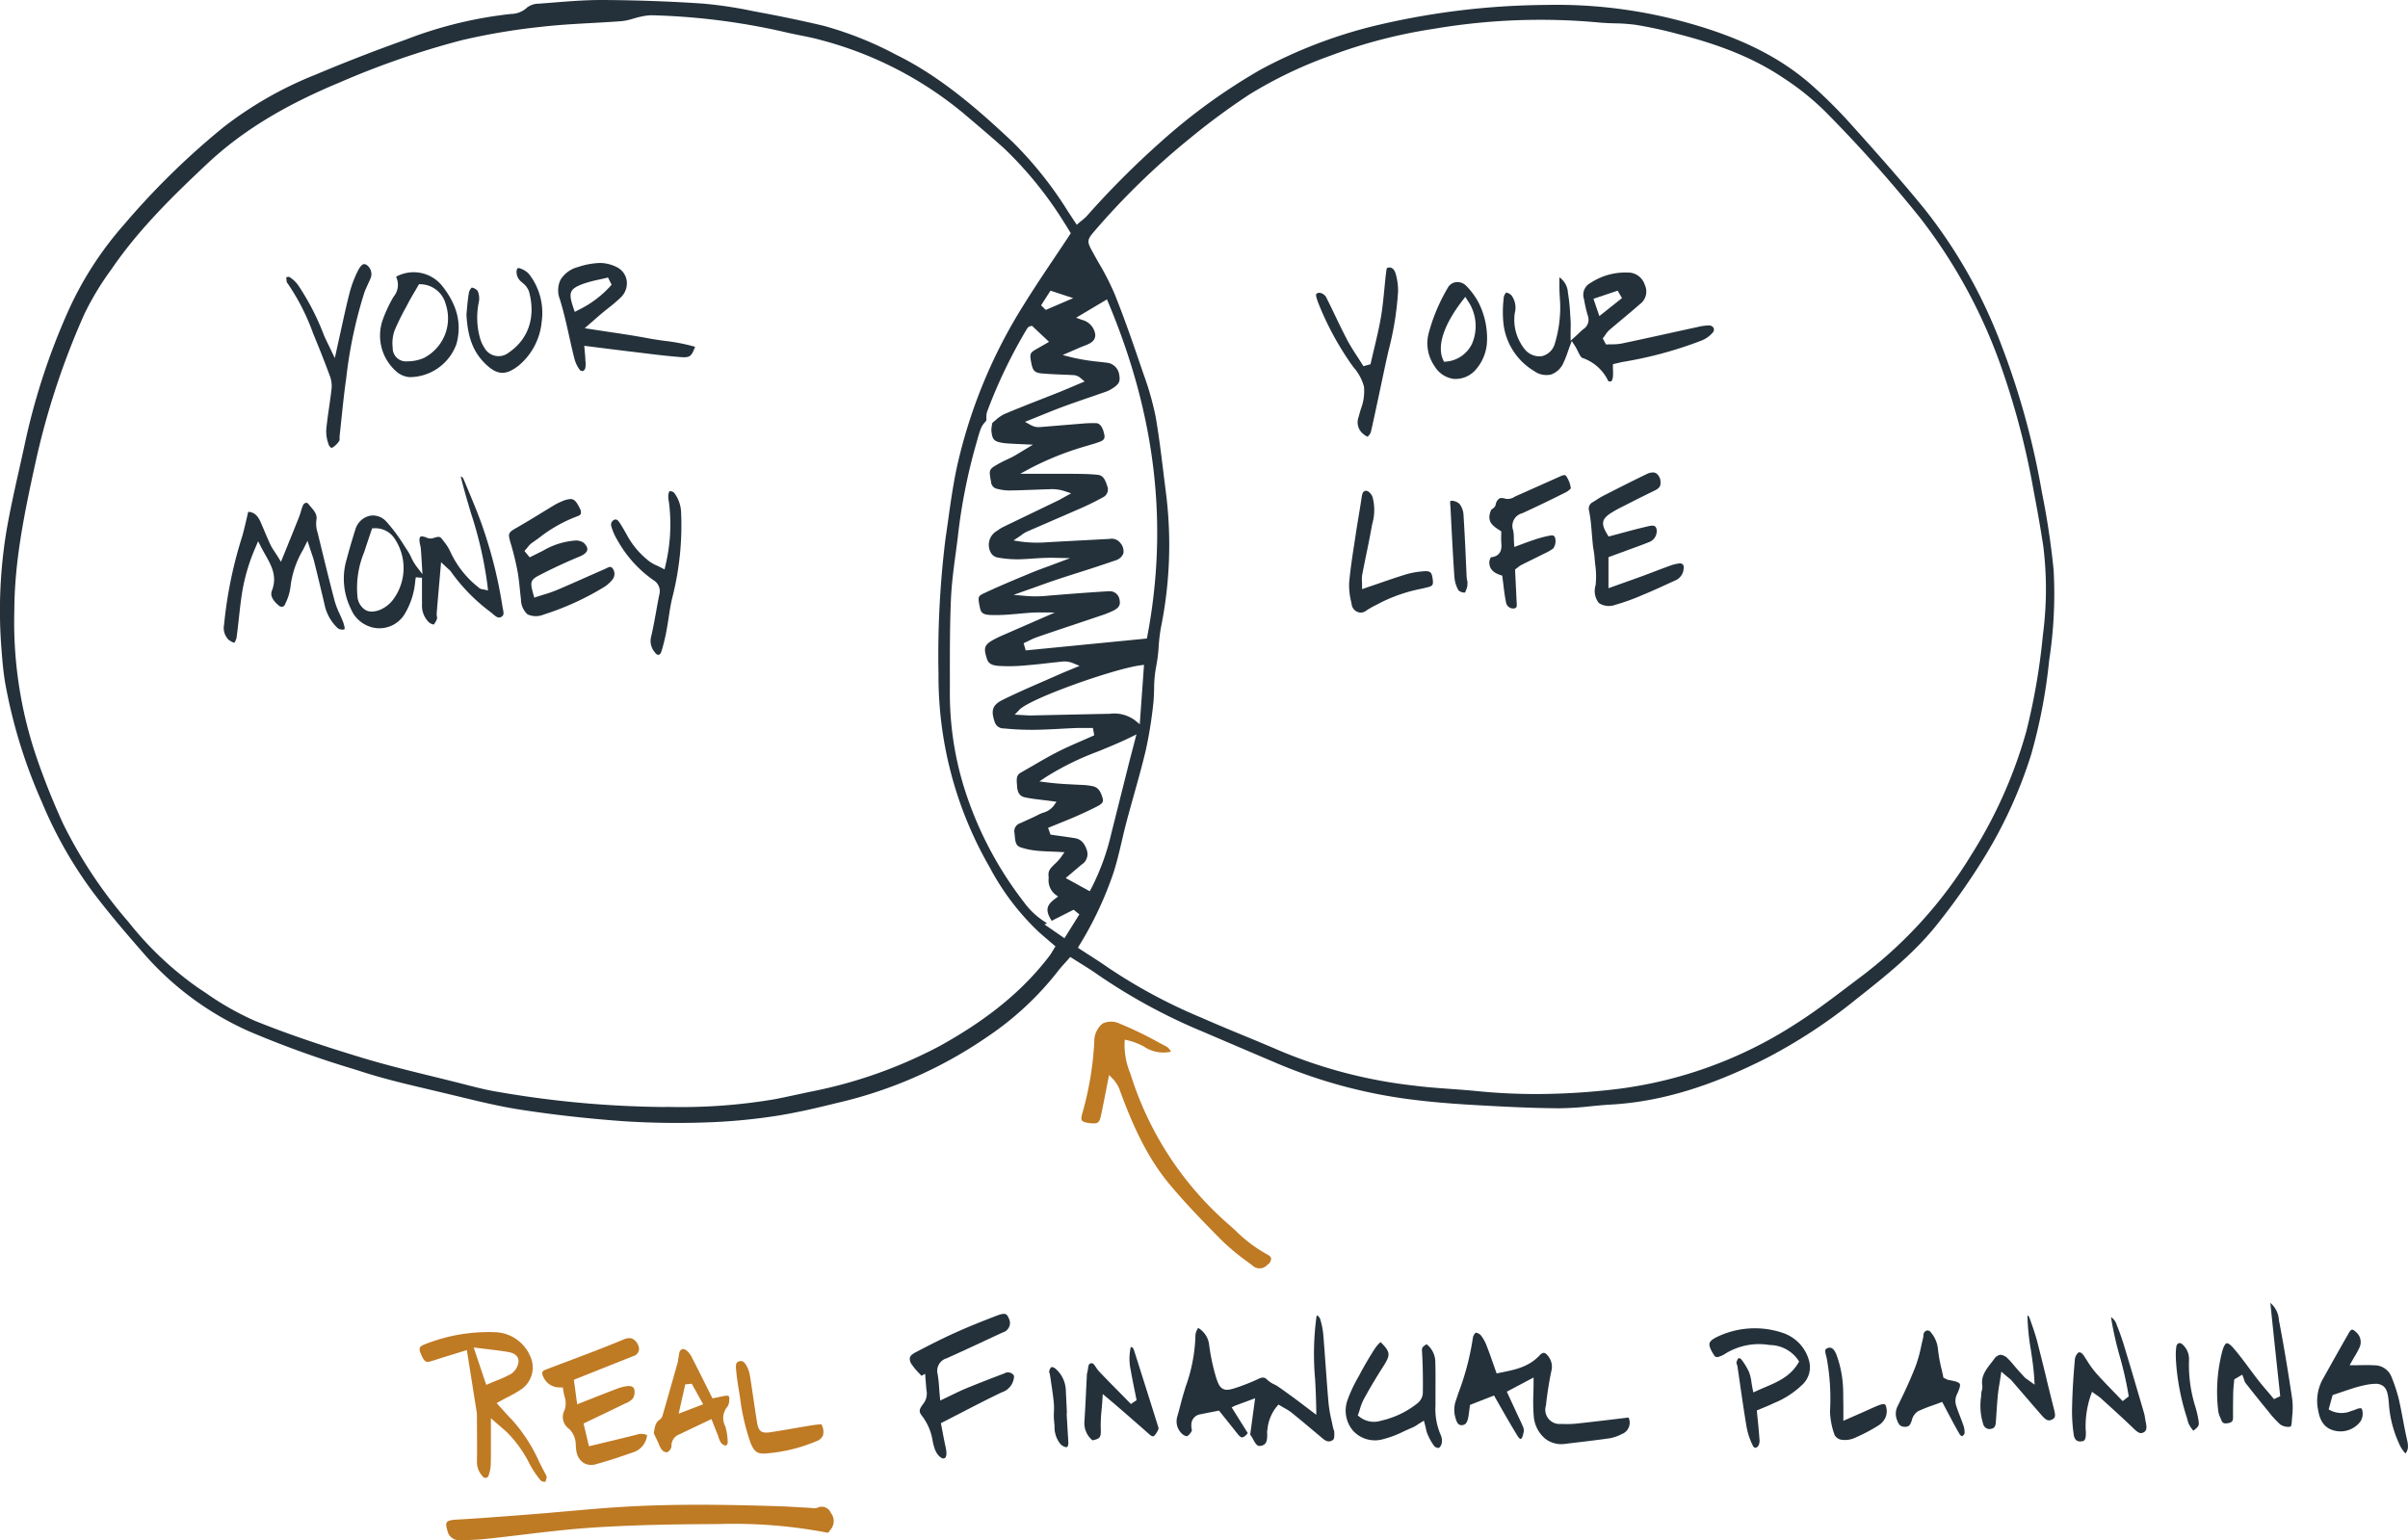 <?xml version="1.0" encoding="UTF-8"?> <svg xmlns="http://www.w3.org/2000/svg" width="315" height="201.499"><defs><clipPath id="a"><path fill="none" d="M0 0h315v201.498H0z" data-name="Rectangle 20430"></path></clipPath></defs><g clip-path="url(#a)" data-name="Group 1315"><path fill="#24313a" d="M157.108 134.868q4.664 2 9.335 3.986l.633.271a66.3 66.3 0 0 0 17.88 4.761c2.316.287 4.811.5 7.626.663 3.479.2 7.422.418 11.265.443a40 40 0 0 0 4.227-.263c.887-.085 1.773-.172 2.661-.221 6.411-.367 12.873-2.3 20.334-6.07a69.5 69.5 0 0 0 11.751-7.717c3.65-2.882 7.425-5.864 10.451-9.62a87 87 0 0 0 6.064-8.555 59.8 59.8 0 0 0 6.369-13.83 70.6 70.6 0 0 0 2.357-12.344 57 57 0 0 0 .583-11.786 103 103 0 0 0-1.544-10.232 102.3 102.3 0 0 0-5.4-19.494 66 66 0 0 0-9.944-17.516c-2.993-3.673-6.1-7.165-9.563-11.024A64 64 0 0 0 237 11.14c-4.089-3.608-9.21-6.189-16.116-8.121A63.4 63.4 0 0 0 202.247.646a98.9 98.9 0 0 0-22.878 2.841 63 63 0 0 0-14.48 5.629 76.4 76.4 0 0 0-13.084 9.484 115 115 0 0 0-9.644 9.671 5.6 5.6 0 0 1-.633.568c-.1.084-.213.172-.324.267l-.351.3-1.145-1.742a49.7 49.7 0 0 0-7.25-9.1c-4.224-3.964-9.227-8.44-15.158-11.364a46.3 46.3 0 0 0-9.547-3.823 175 175 0 0 0-8.376-1.759l-.983-.187a55 55 0 0 0-6.41-.958C87.827.188 83.434.029 78.921 0h-.25c-2.162 0-4.363.177-6.5.35l-1.628.127a2.63 2.63 0 0 0-1.552.473 3.15 3.15 0 0 1-2.143.876A54 54 0 0 0 53.08 5.185a219 219 0 0 0-11.768 4.569 49.2 49.2 0 0 0-12.045 6.861 99.7 99.7 0 0 0-13.062 12.79 45 45 0 0 0-7.391 11.53 87.4 87.4 0 0 0-5.431 16.5c-.276 1.3-.567 2.6-.858 3.9-.611 2.721-1.241 5.534-1.712 8.319a64 64 0 0 0-.6 15.527c.124 1.691.266 2.974.461 4.155a68 68 0 0 0 4.788 15.563 55.5 55.5 0 0 0 6.694 11.818c2.2 2.913 4.61 5.7 6.7 8.09a39.6 39.6 0 0 0 13.713 10.114 131 131 0 0 0 13.743 4.959l1.23.392c2.786.893 5.7 1.576 8.516 2.239l3.771.9c2.706.658 5.505 1.341 8.286 1.77 4.28.66 8.751 1.161 13.288 1.493a108 108 0 0 0 10.805.174 76 76 0 0 0 8.943-.8c2.9-.429 5.833-1.13 8.355-1.755a57.2 57.2 0 0 0 19.6-8.617 40 40 0 0 0 9.262-8.588c.268-.356.568-.69.905-1.063q.24-.264.5-.565l.23-.265.3.189q.543.345 1.058.665c.734.457 1.431.892 2.1 1.361a75 75 0 0 0 13.648 7.463M141.583 41.86l-.813-.292 4.036-2.4.18.431c6.2 14.773 7.868 29.045 5.1 43.636l-.058.3-15.85 1.556-.275-.946.321-.146q.216-.1.43-.206a9 9 0 0 1 1.035-.452q2.4-.82 4.81-1.622 1.807-.606 3.614-1.216a12 12 0 0 0 1.485-.593c.877-.429.978-.855.854-1.444a1.29 1.29 0 0 0-1.376-1.116c-2.256.126-4.549.309-6.768.482l-1.1.089a15.5 15.5 0 0 1-2.751.067l-1.868-.164 3.02-1.072c.9-.324 1.8-.646 2.7-.946a260 260 0 0 1 2.872-.929 182 182 0 0 0 4.7-1.55 1.6 1.6 0 0 0 1.065-.9 1.62 1.62 0 0 0-.4-1.4 1.42 1.42 0 0 0-1.384-.526c-2.1.117-4.21.225-6.315.336l-1.8.1a16.2 16.2 0 0 1-3.437-.073l-1.031-.158.866-.582q.113-.077.224-.161a3.1 3.1 0 0 1 .616-.385c1.071-.47 2.145-.932 3.218-1.4 1.368-.591 2.737-1.182 4.1-1.784a34 34 0 0 0 2.663-1.326 1.136 1.136 0 0 0 .585-1.45c-.3-.942-.577-1.433-1.257-1.5-1.009-.108-2.051-.118-2.969-.128-1.3-.012-2.61-.011-3.912-.008h-3.256l1.418-.766a39.2 39.2 0 0 1 7.278-2.878l.4-.12c.437-.13.875-.26 1.3-.42.545-.2.7-.431.61-.907-.1-.555-.38-1.492-1.051-1.527a15 15 0 0 0-1.906.062c-.989.077-1.977.161-2.967.243l-2.434.2a2.1 2.1 0 0 1-1.274-.266l-.749-.416 2.115-.85c1-.405 1.994-.809 3-1.18 1.121-.409 2.25-.8 3.38-1.185q1.086-.374 2.168-.752a4 4 0 0 0 .724-.373c.966-.594 1.088-.988.943-1.8a1.826 1.826 0 0 0-1.663-1.6l-.928-.11a27 27 0 0 1-3.648-.59l-1.167-.3 1.62-.7c.39-.172.78-.343 1.179-.493.988-.372 1.46-.683 1.475-1.447a2.29 2.29 0 0 0-1.694-1.947m.614 69.44c-.322-1.012-.809-1.518-1.58-1.645-.688-.113-1.379-.209-2.069-.305l-1.131-.16-.317-.884 1.331-.54a91 91 0 0 0 2.271-.94 55 55 0 0 0 2.695-1.263c.786-.391.975-.64.845-1.115-.265-.969-.627-1.428-1.246-1.581a8.6 8.6 0 0 0-1.563-.183l-.709-.035c-1.2-.059-2.435-.12-3.683-.28l-1.077-.139.9-.6a37 37 0 0 1 6.788-3.327c1.378-.563 2.8-1.145 4.208-1.832l.8-.39-.522 2c-.185.709-.353 1.349-.515 1.994l-2.27 9.042a30.6 30.6 0 0 1-2.608 7.12l-.2.36-3.137-1.724 2.069-1.757a1.6 1.6 0 0 0 .716-1.81m6.292-17.056a4.56 4.56 0 0 0-3.33-.866c-2 .037-3.979.08-5.954.123l-4.313.093c-.274.008-.548-.013-.847-.033l-1.307-.072.616-.642c1.42-1.486 12.28-5.326 15.8-5.808l.5-.07-.557 7.773ZM136.8 40.543l-.613-.6 1.234-1.916 2.968.978Zm.9 83.863a6 6 0 0 1-.392.618c-3.451 4.532-8.006 8.282-14.337 11.8a61 61 0 0 1-17.1 6.032c-1.473.319-2.947.637-4.423.935a73 73 0 0 1-13.809 1.028q-.523 0-1.048.005a133.3 133.3 0 0 1-21.418-1.971c-1.454-.231-2.9-.6-4.3-.962l-.728-.186q-1.721-.434-3.447-.855c-3.1-.759-6.3-1.545-9.4-2.487-5.691-1.725-10-3.213-13.983-4.822a37.6 37.6 0 0 1-6.483-3.7l-.865-.57a43.2 43.2 0 0 1-9.146-8.637A60.4 60.4 0 0 1 8.272 107.8a94 94 0 0 1-3.586-9 54.9 54.9 0 0 1-2.811-18.957C1.9 73.483 3.14 67.35 4.631 60.566a100.7 100.7 0 0 1 6.414-19.5 37.3 37.3 0 0 1 3.516-5.814l.193-.281c3.55-5.14 8.074-9.533 12.4-13.593C31.615 17.2 37.094 13.836 44.4 10.8a110 110 0 0 1 16-5.539 84 84 0 0 1 10.426-1.755c2.16-.251 4.366-.373 6.5-.49 1.34-.072 2.679-.147 4.016-.25a7.7 7.7 0 0 0 1.5-.33c.3-.086.607-.174.913-.241a7.7 7.7 0 0 1 1.414-.2 87.6 87.6 0 0 1 17.978 2.312l1.447.3c.934.187 1.9.379 2.838.644a48.45 48.45 0 0 1 18.622 9.588l.611.518c1.573 1.334 3.2 2.712 4.759 4.121a49.7 49.7 0 0 1 7.722 9.535c.192.29.373.587.552.881l.377.617-.142.216c-.657 1-1.311 1.973-1.96 2.941-1.433 2.139-2.787 4.158-4.084 6.258a67.2 67.2 0 0 0-8.726 21.24c-.489 2.3-.824 4.681-1.146 6.982q-.165 1.185-.338 2.365a124 124 0 0 0-.91 17.665v.473a50 50 0 0 0 6.7 24.822 32.6 32.6 0 0 0 6.355 8.393c.42.384.854.752 1.309 1.142l.937.8Zm1.548-1.661-2.613-1.8.323-.163-.156-.1a10.1 10.1 0 0 1-2.873-2.676 47.7 47.7 0 0 1-7.862-15.136 41.7 41.7 0 0 1-1.811-12.6v-1.628c0-3.37-.009-6.856.142-10.282.09-2.036.366-4.09.633-6.075q.128-.945.249-1.891a74 74 0 0 1 2.376-12.179q.098-.334.191-.671a15 15 0 0 1 .482-1.522 3 3 0 0 1 .558-.833l.123-.148.031-.168v-.087a2.4 2.4 0 0 1 .086-.919 66 66 0 0 1 5.249-10.908.64.64 0 0 1 .405-.28l.216-.055 2.235 2.1-1.624.927c-.878.507-.952.593-.676 1.954.185.912.462 1.169 1.346 1.249.909.081 1.843.121 2.746.156.432.018.866.035 1.3.06a1.57 1.57 0 0 1 1.05.407l.51.429-1.455.616c-.605.258-1.21.515-1.821.761q-1.167.465-2.338.922c-1.618.635-3.291 1.291-4.914 1.982a4.8 4.8 0 0 0-1.13.791c-.122.1-.243.206-.366.306l-.062.08a7 7 0 0 1-.045.28 3 3 0 0 0-.063.74c.118 1.147.349 1.381 1.536 1.571a8 8 0 0 0 .875.075l.288.016c.225.014.451.026.777.04l1.959.09-1.755 1.057c-.349.213-.614.375-.888.519s-.527.263-.792.386c-.323.153-.644.305-.954.477-1.4.787-1.4.787-1.088 2.437a.97.97 0 0 0 .814.906 6.6 6.6 0 0 0 1.532.211c1.128-.017 2.254-.059 3.381-.1q.94-.036 1.881-.065a5.4 5.4 0 0 1 1.985.241l.882.294-1.107.614c-.228.128-.455.257-.69.369l-3.232 1.558q-1.975.95-3.948 1.906a4.4 4.4 0 0 0-.588.373l-.116.081a2.1 2.1 0 0 0-.765 2.969 1.3 1.3 0 0 0 .773.518 14.5 14.5 0 0 0 2.906.243 41 41 0 0 0 1.718-.095c.905-.06 1.841-.118 2.794-.1l2.118.046-2.938 1.1c-.706.257-1.412.513-2.1.8l-.708.294c-1.768.736-3.6 1.5-5.352 2.323-.976.46-.994.467-.72 1.879.138.712.357.975 1.309 1.035a21.5 21.5 0 0 0 2.893-.087l.209-.016q.493-.038.987-.084c.808-.073 1.633-.146 2.5-.141l1.922.011-6.514 2.843c-.427.184-.854.369-1.267.586-1.445.751-1.6 1.125-1.092 2.664.19.579.63.829 1.57.892a22 22 0 0 0 3.252-.049 86 86 0 0 0 3.187-.321c.581-.063 1.164-.129 1.746-.188a2.83 2.83 0 0 1 1.445.177l.91.375-1.4.579q-.544.222-1.08.454c-.7.312-1.409.619-2.113.928-1.791.781-3.642 1.588-5.421 2.462-1.383.679-1.633 1.372-1.072 2.97a1.19 1.19 0 0 0 1.165.789 37 37 0 0 0 4 .183c1.1-.013 2.195-.071 3.292-.126a160 160 0 0 1 1.968-.1c.479-.02.958-.015 1.437-.01h.966l.176.951-.291.131q-.708.316-1.42.625c-1.05.457-2.134.93-3.162 1.457s-2.023 1.106-3 1.674c-.567.329-1.133.658-1.706.978-.6.339-.6.78-.531 1.6l.021.264c.073 1.07.616 1.306 1.02 1.391.759.162 1.535.254 2.357.352q.544.063 1.106.137l.668.09-.39.55a2.6 2.6 0 0 1-1.361.881 5 5 0 0 0-.523.215c-.55.288-1.117.544-1.683.8q-.394.176-.786.359a1.094 1.094 0 0 0-.761 1.248q.027.209.046.424c.077.817.152 1.289.8 1.5a9.7 9.7 0 0 0 1.958.411c.63.072 1.257.1 1.984.126q.487.018 1.027.047l.727.037-.413.6a6 6 0 0 1-.834.928c-.561.541-.877.877-.837 1.473l.022.386a2.39 2.39 0 0 0 .794 2.088l.432.323-.429.326c-.915.7-1.281 1.307-.6 2.515l.191.339 2.875-1.452.753.608Zm2.084 1.462-.328-.214.2-.337a46.5 46.5 0 0 0 4.4-9.315c.466-1.4.812-2.878 1.145-4.308.2-.842.393-1.684.615-2.519.305-1.15.627-2.3.947-3.44.536-1.913 1.091-3.892 1.557-5.852a55 55 0 0 0 .984-6.038c.08-.663.1-1.356.12-2.026a16 16 0 0 1 .271-2.964 20 20 0 0 0 .327-2.612 22 22 0 0 1 .305-2.525 54.3 54.3 0 0 0 .633-17.7q-.171-1.332-.332-2.664c-.288-2.358-.586-4.794-1-7.165a38 38 0 0 0-1.585-5.577l-.062-.181c-1.157-3.4-2.353-6.908-3.71-10.284a35 35 0 0 0-2.092-4.1q-.416-.725-.817-1.458l-.054-.1c-.681-1.249-.655-1.466.311-2.587a96.7 96.7 0 0 1 12.345-12.024 91 91 0 0 1 7.906-5.844 56.5 56.5 0 0 1 10.652-5.1 66.8 66.8 0 0 1 13.475-3.5 83.2 83.2 0 0 1 21.571-.834 31 31 0 0 0 2.076.113 24 24 0 0 1 2.726.189 54 54 0 0 1 5.485 1.182c5.956 1.525 10.263 3.324 13.964 5.825a34.3 34.3 0 0 1 5.337 4.285 177 177 0 0 1 12.56 14.077 69.2 69.2 0 0 1 10.259 18.648 103 103 0 0 1 4.529 17.079c.5 2.6.907 4.938 1.241 7.139a45.6 45.6 0 0 1-.046 11.532 85 85 0 0 1-2.177 12.676 60.8 60.8 0 0 1-7.119 16.03 57.3 57.3 0 0 1-14.824 16.3l-1.443 1.09c-2.255 1.709-4.585 3.474-7.02 5a55.6 55.6 0 0 1-22.764 8.325 89 89 0 0 1-10.949.7 78 78 0 0 1-7.786-.387c-1.123-.114-2.249-.194-3.375-.275-1.557-.112-3.166-.227-4.745-.431a63.4 63.4 0 0 1-17.544-4.536c-1.573-.682-3.157-1.337-4.743-1.993-1.818-.753-3.7-1.53-5.528-2.339a70 70 0 0 1-12.27-6.577c-.771-.544-1.568-1.055-2.4-1.591q-.598-.381-1.222-.789" data-name="Path 271541"></path><path fill="#bf7a24" d="M106.909 197.26a1.44 1.44 0 0 1-.714.033 2 2 0 0 0-.2-.021l-1.44-.081c-.971-.056-1.942-.114-2.913-.143-3.292-.1-6.7-.185-10.174-.185-3.675 0-7.416.092-11.162.35-2.026.14-4.05.318-6.075.5-1.424.125-2.849.251-4.274.363l-.613.048c-3.193.251-6.5.511-9.749.691-.626.035-1.009.149-1.141.34s-.1.544.074 1.076a1.534 1.534 0 0 0 1.583 1.269c1.015-.011 2.214-.041 3.418-.167 1.61-.167 3.218-.36 4.826-.552 3.078-.368 6.262-.748 9.409-.947 5.738-.364 11.37-.428 16.124-.443a64.8 64.8 0 0 1 14.453 1.146q.148-.223.306-.423a1.715 1.715 0 0 0 .041-2.184 1.285 1.285 0 0 0-1.783-.665" data-name="Path 271542"></path><path fill="#bf7a24" d="m163.177 165.063.644.486a1.347 1.347 0 0 0 1.961-.072 1.01 1.01 0 0 0 .5-.8c-.025-.266-.28-.445-.49-.549a18.6 18.6 0 0 1-4.163-3.128c-.371-.338-.74-.676-1.119-1a43.05 43.05 0 0 1-12.547-19.251l-.113-.336a9.8 9.8 0 0 1-.741-3.93l.034-.466.457.1a9 9 0 0 1 2.039.8 4.57 4.57 0 0 0 3.552.673l-.045-.066a1.8 1.8 0 0 0-.485-.566l-1.1-.582a48 48 0 0 0-5.063-2.445 2.62 2.62 0 0 0-2.265-.027 3 3 0 0 0-1.084 2.388 42 42 0 0 1-1.541 9.278c-.161.5-.187.839-.076 1.009s.441.292.979.352c1.136.127 1.3 0 1.538-1.1.217-1.022.417-2.048.616-3.073l.418-2.123.541.563a4.3 4.3 0 0 1 .938 1.645c1.437 3.885 3.323 8.357 6.4 12.059 2.2 2.638 4.638 5.133 6.95 7.462a29.5 29.5 0 0 0 3.262 2.7" data-name="Path 271543"></path><path fill="#24313a" d="M174.538 187.26a1 1 0 0 0-.06-.179 2 2 0 0 1-.1-.317c-.059-.3-.123-.593-.187-.889a18 18 0 0 1-.394-2.26c-.147-1.648-.265-3.3-.385-4.949-.1-1.348-.193-2.7-.306-4.045a10 10 0 0 0-.426-2.108 1.4 1.4 0 0 0-.347-.427l-.005-.005a1 1 0 0 0-.106.115 36.6 36.6 0 0 0-.186 8.26 100 100 0 0 1 .145 3.806l.01.832-1.43-1.083c-.43-.329-.786-.6-1.147-.865l-.126-.093c-.762-.558-1.522-1.117-2.3-1.653a5 5 0 0 0-.513-.29 3.5 3.5 0 0 1-.905-.6c-.346-.344-.594-.368-1.16-.11a27 27 0 0 1-2.829 1.13c-.784.259-1.333.41-1.8.173-.427-.218-.642-.687-.912-1.529a27 27 0 0 1-.887-4.161 2.96 2.96 0 0 0-1.455-2.293l-.065.129a2 2 0 0 0-.279.781 21.4 21.4 0 0 1-1.281 6.782l-.251.828a51 51 0 0 0-.461 1.673 59 59 0 0 1-.412 1.509 2.22 2.22 0 0 0 .714 2.218 1.07 1.07 0 0 0 .592.256 1.63 1.63 0 0 0 .632-.739 2 2 0 0 0-.034-.237 1.8 1.8 0 0 1-.037-.492 1.37 1.37 0 0 1 1.05-1.373c.608-.126 1.219-.246 1.776-.355l.791-.155.9 1.123c.542.679 1.042 1.3 1.536 1.932.228.291.438.448.6.454a1.04 1.04 0 0 0 .494-.3l.238-.259-2.11-3.37.44-.221 2.627-.974-.642 4.75.081.118a6 6 0 0 1 .327.55c.379.692.561.922 1.076.788.666-.175.768-.681.733-1.679a.7.7 0 0 1 0-.238l.043-.236a5.53 5.53 0 0 1 1.216-2.974l.226-.255.291.177c.148.09.3.175.445.259a7 7 0 0 1 .977.624c1.227.991 2.433 2.007 3.639 3.022l.412.347c.473.4.824.484 1.21.291.318-.159.341-.386.323-.951Z" data-name="Path 271544"></path><path fill="#24313a" d="M211.357 185.652c-1.567.189-3.105.375-4.646.54a13.5 13.5 0 0 1-2.479.095 1.87 1.87 0 0 1-2-2.423 46 46 0 0 1 .707-4.5 2.21 2.21 0 0 0-.405-1.931c-.151-.2-.375-.432-.582-.442h-.014a.92.92 0 0 0-.545.339c-1.423 1.518-3.228 1.875-5.138 2.253l-.477.095-.459-1.3c-.262-.753-.514-1.48-.8-2.195a5.3 5.3 0 0 0-.779-1.459 1.1 1.1 0 0 0-.69-.376 1.16 1.16 0 0 0-.379.69 34.6 34.6 0 0 1-1.875 7.161l-.4 1.191a3.7 3.7 0 0 0 .086 2.37c.217.728.627.693.766.689.314-.022.627-.143.792-.88.078-.352.121-.712.163-1.06l.092-.707 3.145-1.233 1.3 2.282c.549.952 1.1 1.9 1.671 2.839.1.158.323.526.479.562.009 0 .039.01.111-.039.166-.106.276-.664.336-.963a1.37 1.37 0 0 0-.155-.705c-.227-.519-.472-1.034-.715-1.548l-1.354-2.926 3.5-1.856v.677c0 .49-.011.971-.023 1.445a24 24 0 0 0 .048 2.961 4.25 4.25 0 0 0 1.485 2.913 3.43 3.43 0 0 0 2.617.686q.954-.117 1.908-.23c1.3-.154 2.609-.31 3.908-.5a5.4 5.4 0 0 0 1.581-.544 1.59 1.59 0 0 0 .9-2.171Z" data-name="Path 271545"></path><path fill="#bf7a24" d="m61.07 176.628 1.3 8.182a1.5 1.5 0 0 1 .014.209l.012 1.755c.011 1.47.023 2.939-.005 4.408a2.68 2.68 0 0 0 .707 1.913.448.448 0 0 0 .847-.15 4.8 4.8 0 0 0 .255-1.487c.026-1.135.022-2.272.016-3.489v-2.423l1.186 1.029c.335.288.636.547.927.814a16 16 0 0 1 3 4.231 12.7 12.7 0 0 0 1.409 2.073.84.84 0 0 0 .623.16c-.022-.014.086-.242.154-.544a.84.84 0 0 0-.145-.436 85 85 0 0 1-.822-1.592 21 21 0 0 0-3.606-5.569c-.388-.388-.754-.8-1.123-1.209l-.851-.94.45-.25c.324-.181.649-.351.968-.518a16 16 0 0 0 1.906-1.108 3.47 3.47 0 0 0 1.032-4.335 5.17 5.17 0 0 0-4.531-3.065 22.6 22.6 0 0 0-9.123 1.546q-.627.223-.748.484a.92.92 0 0 0 .084.678c.513 1.306.777 1.29 1.531 1.045.884-.285 1.773-.56 2.7-.846Zm2.755-.112c.924.111 1.795.213 2.658.362 1.359.235 1.386 1.04 1.334 1.376a2.23 2.23 0 0 1-.937 1.474 16 16 0 0 1-1.986.913q-.43.172-.88.364l-.406.175-1.642-4.893Z" data-name="Path 271546"></path><path fill="#bf7a24" d="M82.908 177.393a.97.97 0 0 0 .662-1.145 1.73 1.73 0 0 0-.815-1.094 1.1 1.1 0 0 0-.437-.089 1.9 1.9 0 0 0-.725.167c-2.461 1.031-5 1.986-7.452 2.91q-1.332.5-2.662 1.007c-.3.115-.478.23-.526.344a.94.94 0 0 0 .117.627 2.29 2.29 0 0 0 2.23 1.392l.341.02.04.338a8 8 0 0 0 .152.778 2.74 2.74 0 0 1 .029 1.811 1.9 1.9 0 0 0 .585 2.479 2.9 2.9 0 0 1 .869 1.972l.015.253a4.6 4.6 0 0 0 .077.734 2.2 2.2 0 0 0 .947 1.5 2.05 2.05 0 0 0 1.646.149c1.443-.4 2.98-.893 4.7-1.507a2.64 2.64 0 0 0 1.946-2.277 1.68 1.68 0 0 0-1.272-.092c-1.044.271-2.093.521-3.142.774l-3.187.766-.708-2.977 1.725-.825c1.2-.574 2.366-1.129 3.524-1.7l.236-.113a2.56 2.56 0 0 0 .964-.63 1.66 1.66 0 0 0 .193-1.172c-.123-.5-.68-.491-1-.441a5.5 5.5 0 0 0-1.088.263c-1.179.448-2.351.909-3.591 1.4l-1.8.706-.431-3.208 2.56-1.021c1.789-.715 3.53-1.41 5.275-2.095" data-name="Path 271547"></path><path fill="#24313a" d="M131.402 179.671c-1.6.606-3.312 1.264-5.015 1.965-.64.264-1.264.568-1.917.885-.309.151-.623.3-.949.457l-.525.248-.055-.578c-.034-.363-.059-.7-.084-1.027a17 17 0 0 0-.2-1.851 1.7 1.7 0 0 1 1.165-2.062 309 309 0 0 0 5.1-2.344l2.275-1.058a1.27 1.27 0 0 0 .791-1.78c-.265-.62-.418-.855-1.577-.409-1.536.588-3.554 1.378-5.544 2.276-1.772.8-3.49 1.688-5.1 2.53-.438.23-.681.458-.745.7a1.23 1.23 0 0 0 .277.919 8 8 0 0 0 .97 1.154c.092.1.185.194.275.292l.472-.26.16 1.964q.01.107.027.215a2.1 2.1 0 0 1 .025.626 2.1 2.1 0 0 1-.352.99c-.709.922-.73 1.146-.174 1.833a7.2 7.2 0 0 1 1.306 3.183 7 7 0 0 0 .3 1.1c.337.85.939 1.252 1.2 1.154.121-.045.486-.179.178-1.542a58 58 0 0 1-.386-1.931l-.216-1.131.273-.139c.784-.4 1.552-.8 2.31-1.189 1.843-.952 3.583-1.851 5.376-2.708a2.3 2.3 0 0 0 1.61-2.149.91.91 0 0 0-1.248-.336" data-name="Path 271548"></path><path fill="#24313a" d="M187.783 183.764v-.118c-.005-.69 0-1.38 0-2.07.005-1.159.011-2.318-.026-3.476a2.95 2.95 0 0 0-1.144-2.239c-.629.406-.625.472-.586 1.1l.012.188c.086 1.5.114 3.133.088 5.136a1.86 1.86 0 0 1-.683 1.285 11.7 11.7 0 0 1-4.737 2.283 3.07 3.07 0 0 1-2.873-.5l-.218-.183.1-.268q.097-.273.181-.553a7 7 0 0 1 .507-1.3 72 72 0 0 1 2.471-4.166c1.012-1.572 1.107-1.938-.278-3.307l-.067.066a4.6 4.6 0 0 0-.638.727 46 46 0 0 0-1.9 3.21l-.323.6a18.4 18.4 0 0 0-1.4 3 4.07 4.07 0 0 0 .724 3.993 3.87 3.87 0 0 0 3.727 1.165 13.2 13.2 0 0 0 2.9-1.067c.4-.183.794-.363 1.194-.529a3.8 3.8 0 0 0 .6-.348q.18-.12.386-.248l.467-.283.139.527q.069.272.12.5a4 4 0 0 0 .209.72 7.5 7.5 0 0 0 .9 1.6.85.85 0 0 0 .591.222 1 1 0 0 0 .361-.587 1.8 1.8 0 0 0-.1-1.062 8.5 8.5 0 0 1-.7-4.016" data-name="Path 271549"></path><path fill="#24313a" d="M314.859 188.29c-.2-.859-.361-1.725-.524-2.592-.171-.9-.341-1.8-.549-2.7a21 21 0 0 0-.967-2.917 2.39 2.39 0 0 0-2.278-1.461c-.512-.042-1.045-.032-1.612-.022q-.415.01-.865.011h-.7l.343-.608q.149-.269.305-.524a11 11 0 0 0 .577-1.054 1.7 1.7 0 0 0-.389-2.15c-.217-.216-.4-.335-.531-.315-.11.013-.249.154-.382.385a365 365 0 0 0-2.487 4.395l-.984 1.756a5.87 5.87 0 0 0-.574 3.976c.251 1.527.886 2.35 2.056 2.675a3.27 3.27 0 0 0 3.491-1.19 1.91 1.91 0 0 0 .21-1.521.35.35 0 0 0-.127-.2 1.44 1.44 0 0 0-.675.152c-.128.049-.254.1-.375.131l-.234.072a3.2 3.2 0 0 1-2.677-.046l-.292-.153.52-1.876 1.057-.357c.551-.187 1.016-.346 1.484-.492a16 16 0 0 1 1.63-.443 7.7 7.7 0 0 1 1.412-.181 1.6 1.6 0 0 1 1.028.292c.517.394.663 1.127.751 2.338a14.9 14.9 0 0 0 1.535 5.614 4.7 4.7 0 0 0 .564.8l.059.074c.453-.543.375-1.1.2-1.874" data-name="Path 271550"></path><path fill="#24313a" d="M233.204 174.375a11.4 11.4 0 0 0-8.506.49c-.637.3-.972.57-1.056.841s.04.678.405 1.307c.353.607.444.641 1.092.38a3.5 3.5 0 0 0 .594-.318 8.4 8.4 0 0 1 5.774-1.11 4.57 4.57 0 0 1 3.712 1.957l.131.211-.129.213c-1.055 1.751-2.684 2.444-4.407 3.177-.327.139-.657.279-.987.43l-.468.212-.1-.5c-.057-.281-.1-.547-.139-.8a6 6 0 0 0-.309-1.331 8 8 0 0 0-1.1-1.782.8.8 0 0 0-.272-.063h-.028a1.5 1.5 0 0 0-.262.579 1 1 0 0 0 .058.228 2 2 0 0 1 .088.337q.175 1.201.349 2.394c.259 1.8.526 3.657.837 5.475a9 9 0 0 0 .818 2.427c.049.1.154.269.313.28.113.017.294-.1.425-.289a1.5 1.5 0 0 0 .124-.847 69 69 0 0 0-.219-2.461l-.126-1.286.855-.355c.364-.15.7-.286 1.019-.44l.332-.156a11.4 11.4 0 0 0 3.6-2.284 3.15 3.15 0 0 0 1.023-3.29 5.28 5.28 0 0 0-3.44-3.625" data-name="Path 271551"></path><path fill="#24313a" d="M298.113 172.709a3.17 3.17 0 0 0-1.121-2.258q.553 5.365 1.134 10.725l.159 1.485-.811.382-.788-.932c-.45-.527-.9-1.053-1.322-1.6-.4-.508-.783-1.028-1.167-1.545-.651-.876-1.323-1.782-2.044-2.611-.549-.631-.8-.636-.876-.617s-.316.134-.562 1a21 21 0 0 0-.53 7.913 3 3 0 0 0 .26.808q.077.18.146.356c.121.317.3.481.894.369.466-.087.63-.279.628-.732q-.01-1.662.025-3.328c.008-.34.04-.682.075-1.022l.059-.642 1.043-.616.174.448q.047.125.086.258a1.2 1.2 0 0 0 .138.337q1.338 1.719 2.721 3.4l.32.393a13 13 0 0 0 1.536 1.681 1.9 1.9 0 0 0 1.219.305c.183-.013.251-.121.291-.727l.047-.617a10 10 0 0 0 .015-2.23c-.605-4.046-1.161-7.347-1.749-10.387" data-name="Path 271552"></path><path fill="#24313a" d="M280.603 185.537a5 5 0 0 0-.124-.639 892 892 0 0 0-2.559-8.645c-.331-1.1-.67-2.058-1.032-2.941a1.74 1.74 0 0 0-.743-1 45 45 0 0 0 1.166 5.2 45 45 0 0 1 1.119 4.941l.035.237-.791.612-.255-.266q-.472-.493-.95-.983c-.775-.8-1.575-1.623-2.326-2.475a13 13 0 0 1-1.167-1.631l-.326-.506c-.279-.423-.488-.52-.626-.52a.3.3 0 0 0-.177.058 1.43 1.43 0 0 0-.43.934c-.2 2.29-.313 4.184-.354 5.962a21.5 21.5 0 0 0 .208 3.808c.1.66.417.955.983.887.361-.039.621-.07.608-1.159 0-.081-.009-.164-.016-.247-.01-.121-.02-.242-.018-.363a12.5 12.5 0 0 1 .655-4.207l.184-.506.689.488a4 4 0 0 1 .436.327l.993.9c1.1 1 2.237 2.034 3.324 3.088.585.568.887.7 1.251.529s.54-.453.336-1.372a8 8 0 0 1-.09-.516" data-name="Path 271553"></path><path fill="#bf7a24" d="M95.388 183.263c.057-.456-.034-.579-.063-.606s-.169-.113-.662-.011l-1.459.3-.905-1.807c-.6-1.2-1.2-2.4-1.806-3.583-.414-.806-.964-1.136-1.206-1.058-.346.106-.409.322-.489.865-.023.16-.047.316-.084.466a1.1 1.1 0 0 1-.03.31q-.984 3.478-1.981 6.949a1.04 1.04 0 0 1-.382.625c-.567.36-.662.947-.771 1.628l-.028.166.505 1.062c.055.117.108.241.159.363a3 3 0 0 0 .324.638.9.9 0 0 0 .7.432c.216-.025.43-.24.586-.59a.6.6 0 0 0 .041-.251 1.57 1.57 0 0 1 1.065-1.519c.83-.4 1.665-.8 2.545-1.217l1.625-.773.341.874c.159.4.3.769.447 1.133.05.125.1.254.14.385a2.6 2.6 0 0 0 .342.746 1.03 1.03 0 0 0 .637.337 1.3 1.3 0 0 0 .214-.316 7.9 7.9 0 0 0-.306-2.194 2.3 2.3 0 0 1 .29-2.613 1.64 1.64 0 0 0 .217-.738m-6.614 1.679.862-3.828.851-.088 1.489 2.691Z" data-name="Path 271554"></path><path fill="#24313a" d="M267.708 180.37c-.387-1.581-.774-3.162-1.179-4.737-.268-1.047-.628-2.064-1-3.1a1 1 0 0 0-.2-.38.17.17 0 0 0-.109-.036 29.4 29.4 0 0 0 .442 4.46c.179 1.2.365 2.437.442 3.716l.052.856-.978-.7a1.8 1.8 0 0 1-.33-.259c-.33-.351-.651-.712-.972-1.072-.178-.2-.309-.357-.439-.511a10 10 0 0 0-.779-.863 1.5 1.5 0 0 0-.944-.5h-.054a1.26 1.26 0 0 0-.822.589l-.324.422c-.718.921-1.4 1.793-1.2 3.01a1.6 1.6 0 0 1-.071.677 2 2 0 0 0-.06.3l-.032.511a8 8 0 0 0 .3 3.617.84.84 0 0 0 1 .564c.267-.043.579-.174.626-.8.035-.439.063-.876.092-1.314.052-.764.1-1.529.176-2.291.042-.456.115-.912.205-1.459a66 66 0 0 0 .142-.894l.11-.727.558.478c.176.151.309.26.412.344a3 3 0 0 1 .382.347l1.5 1.742c.806.934 1.611 1.87 2.425 2.8.506.576.835.807 1.334.568.482-.23.493-.507.283-1.344a499 499 0 0 1-.993-4.01" data-name="Path 271555"></path><path fill="#24313a" d="M148.327 176.612c-.073-.23-.166-.365-.406-.382a6.94 6.94 0 0 0 .005 3.07c.139.833.309 1.662.477 2.491l.279 1.389-.741.5-1.334-1.354c-.964-.976-1.929-1.951-2.871-2.949a3.7 3.7 0 0 1-.369-.5c-.253-.388-.375-.527-.564-.527a.5.5 0 0 0-.1.011c-.253.053-.31.205-.385.734a3 3 0 0 1-.137.64l-.005.181-.09 1.824a252 252 0 0 1-.225 4.186 2.9 2.9 0 0 0 1.05 2.507c1.064-.209 1.129-.44 1.083-1.595a19 19 0 0 1 .111-2.408c.035-.394.071-.807.1-1.246l.051-.806 1.118.942c.253.211.444.372.632.535l1 .866c1.108.962 2.216 1.921 3.308 2.9.448.4.58.293.668.224a2.5 2.5 0 0 0 .541-.846c.029-.059.047-.139-.024-.365q-1.573-5.018-3.166-10.027" data-name="Path 271556"></path><path fill="#24313a" d="M256.394 185.269a20 20 0 0 1-.511-1.4 2.04 2.04 0 0 1 .076-1.379c.238-.5.54-1.189.405-1.447s-.9-.41-1.454-.5a.8.8 0 0 1-.242-.087l-.438-.2-.04-.205a37 37 0 0 0-.211-.952 19 19 0 0 1-.464-2.578 3.94 3.94 0 0 0-.942-2.222.52.52 0 0 0-.5-.235.62.62 0 0 0-.438.435 1 1 0 0 0-.024.206 2 2 0 0 1-.045.35q-.129.523-.247 1.056a18 18 0 0 1-.723 2.61c-.6 1.542-1.345 3.206-2.358 5.237a2.18 2.18 0 0 0-.067 1.847c.209.621.47.846 1 .859s.716-.2.93-.884a1.92 1.92 0 0 1 .811-1.157 20 20 0 0 1 1.961-.778c.277-.1.562-.2.856-.312l.336-.125.4.762c.16.306.287.548.418.789l.373.7c.367.688.733 1.377 1.136 2.042a.8.8 0 0 0 .273.205.8.8 0 0 0 .322-.366 2.56 2.56 0 0 0-.169-1.12 22 22 0 0 0-.428-1.145" data-name="Path 271557"></path><path fill="#bf7a24" d="M96.814 182.877a28.5 28.5 0 0 0 1.348 5.828c.455 1.181.894 1.508 1.908 1.455a21 21 0 0 0 6.719-1.61 1.4 1.4 0 0 0 .875-.773 1.95 1.95 0 0 0-.226-1.449l-.192.018c-.351.035-.718.07-1.08.127q-1.072.177-2.141.364c-1.066.184-2.132.368-3.2.531-1.209.187-1.595-.089-1.788-1.263-.174-1.055-.329-2.113-.485-3.17-.15-1.022-.3-2.044-.467-3.064a4 4 0 0 0-.463-1.249c-.249-.456-.511-.562-.712-.562a.8.8 0 0 0-.274.059c-.276.105-.415.293-.353.981.073.811.175 1.6.3 2.352q.119.71.23 1.42" data-name="Path 271558"></path><path fill="#24313a" d="M245.561 183.927c-.549.231-1.09.478-1.632.725l-2.79 1.226v-1.317c0-.405 0-.727-.005-1.047q-.012-.442-.015-.883a17 17 0 0 0-.117-2.227 14 14 0 0 0-.787-3.216c-.3-.737-.632-.879-.859-.879a.7.7 0 0 0-.225.042c-.409.137-.444.29-.248 1.029q.042.15.076.3a29.3 29.3 0 0 1 .431 6.978 10 10 0 0 0 .6 3.08 1.26 1.26 0 0 0 .782.6 3.15 3.15 0 0 0 1.658-.14 23 23 0 0 0 3.275-1.694 2.4 2.4 0 0 0 .969-1.12 2.2 2.2 0 0 0 0-1.523c-.09-.173-.29-.28-1.11.067" data-name="Path 271559"></path><path fill="#24313a" d="M287.216 184.145a18.3 18.3 0 0 1-.863-6.222 2.54 2.54 0 0 0-.807-1.99.64.64 0 0 0-.43-.225.3.3 0 0 0-.1.015.57.57 0 0 0-.326.487 7.6 7.6 0 0 0-.054 1.447l.006.28a30.2 30.2 0 0 0 1.414 7.476l.186.671a3 3 0 0 0 .53.9l.142.2c.784-.605.766-.751.686-1.332a13 13 0 0 0-.385-1.7" data-name="Path 271560"></path><path fill="#24313a" d="M139.527 184.894h.042l-.03-.64q-.055-1.2-.116-2.409a3.92 3.92 0 0 0-1.416-2.842.83.83 0 0 0-.442-.151.2.2 0 0 0-.051.005 1.25 1.25 0 0 0-.271.554 1 1 0 0 0 .051.244 2 2 0 0 1 .073.311l.143.971c.128.846.26 1.72.342 2.591a9 9 0 0 1 .015 1.2 8 8 0 0 0 .023 1.186c.024.211.041.424.06.638a3.5 3.5 0 0 0 .762 2.357 1.4 1.4 0 0 0 .759.425c.1-.013.321-.039.276-.752Z" data-name="Path 271561"></path><path fill="#24313a" d="M65.707 79.22a59 59 0 0 0-2.925-11.274c-.5-1.33-1.055-2.665-1.594-3.956l-.492-1.181c-.109-.263-.205-.426-.425-.467.391 1.6.866 3.2 1.327 4.756a51.4 51.4 0 0 1 2.183 9.586l.055.569-.556-.135a1 1 0 0 0-.134-.022.84.84 0 0 1-.487-.19l-.08-.073a12.6 12.6 0 0 1-3.654-4.62 6.2 6.2 0 0 0-.843-1.35c-.536-.727-.536-.727-1.416-.464l-.1.029a1.26 1.26 0 0 1-.809-.113c-.071-.026-.141-.053-.209-.073-.394-.11-.524-.043-.555-.022a.65.65 0 0 0-.121.455 2.7 2.7 0 0 0 .085.589 4 4 0 0 1 .095.55c.043.463.068.928.095 1.392l.115 1.91-.812-1.055a6.2 6.2 0 0 1-.669-1.163 6 6 0 0 0-.394-.738l-.481-.733a22 22 0 0 0-2.383-3.207 2.39 2.39 0 0 0-1.723-.782 2.2 2.2 0 0 0-.5.059 2.56 2.56 0 0 0-1.82 1.8 82 82 0 0 0-1.134 3.878 8.88 8.88 0 0 0 .544 6.452 4.1 4.1 0 0 0 3.338 2.548 3.86 3.86 0 0 0 3.725-1.871 9.9 9.9 0 0 0 1.368-4.308l.072-.472.809.063v.853c0 .771-.005 1.666.007 2.561a3.04 3.04 0 0 0 .907 2.421 1.4 1.4 0 0 0 .624.288 2.4 2.4 0 0 0 .439-.807.7.7 0 0 0-.02-.216 1.6 1.6 0 0 1-.035-.429c.118-1.461.246-2.922.384-4.5l.192-2.211.613.583c.135.127.242.223.329.3a2 2 0 0 1 .372.389 23.6 23.6 0 0 0 5.162 5.259q.128.102.255.213c.525.45.775.612 1.14.416s.343-.482.2-1.136a7 7 0 0 1-.068-.347m-14.454-.561a4.14 4.14 0 0 1-1.455 1.081 3 3 0 0 1-1.15.265 1.7 1.7 0 0 1-.852-.212 2.3 2.3 0 0 1-1.034-1.776 12.2 12.2 0 0 1 .884-5.79c.2-.625.411-1.247.635-1.922l.4-1.188.284-.01a3 3 0 0 1 2.642 1.33 6.9 6.9 0 0 1-.35 8.222" data-name="Path 271562"></path><path fill="#24313a" d="M44.976 81.666a3 3 0 0 0-.172-.48l-.062-.15c-.1-.247-.211-.491-.321-.737a11 11 0 0 1-.639-1.656c-.74-2.809-1.436-5.677-2.11-8.45l-.126-.515a3.75 3.75 0 0 1-.162-1.6c.148-.753-.261-1.226-.733-1.773q-.168-.193-.325-.389a.31.31 0 0 0-.3-.13.49.49 0 0 0-.374.291 6 6 0 0 0-.287.82 8 8 0 0 1-.236.718c-.451 1.141-.912 2.276-1.417 3.522l-.956 2.357-.423-.679a32 32 0 0 0-.406-.63 7.5 7.5 0 0 1-.564-.948c-.28-.6-.54-1.217-.8-1.831-.151-.356-.3-.714-.457-1.068-.4-.922-.89-1.34-1.638-1.377q-.093.394-.183.789c-.185.8-.369 1.6-.594 2.4a56 56 0 0 0-2.376 11.547 2.21 2.21 0 0 0 .568 1.984 2.6 2.6 0 0 0 .708.4l.056.025.016-.028a2 2 0 0 0 .281-.645c.114-.836.205-1.673.3-2.511.135-1.238.275-2.519.49-3.771a24.8 24.8 0 0 1 1.691-5.537l.341-.807.4.781c.168.329.348.646.522.957.828 1.468 1.609 2.854.879 4.739-.229.592.051 1.215.856 1.9a.64.64 0 0 0 .549.187.49.49 0 0 0 .318-.31l.063-.149a6.7 6.7 0 0 0 .646-2.133 12.3 12.3 0 0 1 1.649-4.86l.578-1.164.309.952c.088.274.167.508.239.717.138.405.244.721.325 1.043q.689 2.782 1.344 5.57a5.9 5.9 0 0 0 1.751 3.161 1.1 1.1 0 0 0 .83.15c.109-.1.045-.335.011-.461a4 4 0 0 1-.056-.224" data-name="Path 271563"></path><path fill="#24313a" d="M79.301 74.357q-.13.064-.255.121c-.866.375-1.73.758-2.592 1.14a225 225 0 0 1-3.619 1.581 18 18 0 0 1-1.751.606q-.395.12-.788.249l-.407.135-.113-.413c-.418-1.517-.467-1.879.72-2.49a68 68 0 0 1 5.338-2.483c.581-.238.933-.544.991-.861.063-.346-.23-.705-.488-.946a1.8 1.8 0 0 0-1.082-.279 9.8 9.8 0 0 0-4.241 1.341l-1.723.855-.686-.832.233-.261c.062-.068.121-.143.179-.217a2.7 2.7 0 0 1 .533-.55q.468-.326.928-.657a18.7 18.7 0 0 1 4.986-2.833q.432-.143.518-.343a1 1 0 0 0-.147-.732c-.411-.842-.7-1.2-1.217-1.2a3.3 3.3 0 0 0-1.142.317 7 7 0 0 0-.894.434q-.888.533-1.769 1.076c-1.041.636-2.082 1.272-3.139 1.877-1.243.712-1.258.752-.846 2.163a36 36 0 0 1 .887 3.671c.137.758.215 1.532.291 2.279.045.44.089.879.145 1.316a2.64 2.64 0 0 0 .857 1.952 2.62 2.62 0 0 0 2.124.026 36.3 36.3 0 0 0 7.839-3.565 4.2 4.2 0 0 0 1.121-.982 1.18 1.18 0 0 0 .007-1.536c-.205-.217-.343-.185-.8.04" data-name="Path 271564"></path><path fill="#24313a" d="M84.654 44.234c-1.571-.3-3.173-.539-4.869-.792-.782-.117-1.59-.237-2.433-.369l-.865-.135 1.285-1.119c.375-.329.666-.582.962-.831s.571-.466.861-.7a18 18 0 0 0 1.643-1.409 2.55 2.55 0 0 0 .75-2.127 2.36 2.36 0 0 0-1.2-1.749 4.97 4.97 0 0 0-2.358-.6h-.017a10.2 10.2 0 0 0-2.811.535 3.78 3.78 0 0 0-2.277 1.662 3.2 3.2 0 0 0-.1 2.514c.505 1.619.88 3.3 1.242 4.922.21.941.42 1.883.655 2.816a4.3 4.3 0 0 0 .674 1.472.45.45 0 0 0 .425.218.49.49 0 0 0 .341-.389 2.8 2.8 0 0 0 .028-.874 13 13 0 0 1-.02-.34c-.008-.246-.032-.49-.058-.765l-.084-.934 2.138.268c1.33.167 2.6.328 3.873.479l1.55.187c1.595.2 3.245.4 4.869.529 1.341.112 1.57.022 2.067-1.335a25.3 25.3 0 0 0-3.979-.775 44 44 0 0 1-2.287-.36m-9.048-3.654-.425.228-.154-.456c-.671-1.995-.635-2.532 1.278-3.225a17 17 0 0 1 2.024-.542c.3-.065.59-.131.883-.2l.316-.079.474.943-.172.2a13.8 13.8 0 0 1-4.224 3.131" data-name="Path 271565"></path><path fill="#24313a" d="M37.507 36.925c.005 0 .06.073.092.115a28.5 28.5 0 0 1 3.338 6.517l.364.893c.656 1.6 1.231 3.064 1.756 4.487a4 4 0 0 1 .335 1.734c-.093.892-.221 1.781-.348 2.668a64 64 0 0 0-.364 2.842 4.8 4.8 0 0 0 .271 1.856.9.9 0 0 0 .356.531.2.2 0 0 0 .187-.013 2.9 2.9 0 0 0 .894-.893.5.5 0 0 0 .037-.264 2 2 0 0 1 0-.34c.085-.757.163-1.515.242-2.273.184-1.761.373-3.58.631-5.365a59 59 0 0 1 2.35-11.1c.137-.39.312-.768.486-1.146.1-.222.205-.442.3-.666a1.46 1.46 0 0 0-.476-1.851.55.55 0 0 0-.434-.083c-.15.049-.4.242-.726.892a14.6 14.6 0 0 0-1.111 3.013c-.4 1.582-.752 3.2-1.125 4.9-.163.745-.33 1.513-.51 2.314l-.254 1.159-.508-1.068a74 74 0 0 0-.393-.808c-.224-.455-.4-.811-.544-1.179a32.4 32.4 0 0 0-3.331-6.458 4.2 4.2 0 0 0-1.153-1.1.3.3 0 0 0-.1-.014.7.7 0 0 0-.338.074 4 4 0 0 1 .056.407Z" data-name="Path 271566"></path><path fill="#24313a" d="M52.037 48.759a3 3 0 0 0 1.533.58 6.54 6.54 0 0 0 6.139-4.334c.736-2.662.095-5.187-1.961-7.719a4.79 4.79 0 0 0-5.937-1.081 2.43 2.43 0 0 1-.34 2.633l-.158.274a19 19 0 0 0-1.228 2.673 6.24 6.24 0 0 0 1.951 6.974m-.426-5.507a31 31 0 0 1 1.449-2.963l.37-.7c.248-.473.519-.933.819-1.439l.568-.972.247.011a3.474 3.474 0 0 1 3.252 2.633 5.82 5.82 0 0 1-2.882 7.016 5.4 5.4 0 0 1-2.042.434h-.128a1.727 1.727 0 0 1-1.891-1.772 5 5 0 0 1 .238-2.246" data-name="Path 271567"></path><path fill="#24313a" d="M88.172 64.449a.84.84 0 0 0-.629-.183c.027.021-.1.289-.118.474a3.5 3.5 0 0 0 .065.87q.03.189.053.375a23 23 0 0 1-.492 7.994l-.115.512-.466-.238c-.209-.105-.4-.191-.563-.271a5 5 0 0 1-.882-.482 10.8 10.8 0 0 1-3.029-3.531q-.424-.774-.9-1.523c-.241-.385-.418-.485-.568-.485a.5.5 0 0 0-.173.039.7.7 0 0 0-.369.9 6.8 6.8 0 0 0 .73 1.68 15.76 15.76 0 0 0 4.749 5.311 1.68 1.68 0 0 1 .776 1.932c-.149.726-.28 1.455-.411 2.185-.2 1.127-.414 2.293-.687 3.429a2.26 2.26 0 0 0 .528 1.912c.146.218.322.336.478.317s.288-.178.367-.422a23 23 0 0 0 .666-2.721c.11-.569.2-1.142.286-1.716.137-.9.279-1.836.51-2.741a38.2 38.2 0 0 0 1.118-11.07 4.47 4.47 0 0 0-.925-2.547" data-name="Path 271568"></path><path fill="#24313a" d="M67.704 47.948a8.47 8.47 0 0 0 3.154-5.844 8.27 8.27 0 0 0-1.669-6.267 2.7 2.7 0 0 0-1.181-.729c-.075-.026-.214-.062-.286-.011s-.134.178-.149.435a1.66 1.66 0 0 0 .68 1.378l.116.106a2.54 2.54 0 0 1 .826 1.1c.922 3.334-.048 6.258-2.662 8.024a2.115 2.115 0 0 1-3.154-.62 4.6 4.6 0 0 1-.561-1.2 9.9 9.9 0 0 1-.181-4.8 2.45 2.45 0 0 0-.145-1.443 1.24 1.24 0 0 0-.778-.457 1.4 1.4 0 0 0-.363.61c-.147.83-.221 1.668-.279 2.339l-.053.569c.15 2.971.88 4.893 2.438 6.423 1.516 1.49 2.625 1.592 4.244.381" data-name="Path 271569"></path><path fill="#24313a" d="M200.737 48.581a2.73 2.73 0 0 0 2.166.416 2.8 2.8 0 0 0 1.637-1.57 13 13 0 0 0 .557-1.418q.113-.327.227-.639l.286-.759.439.682a7 7 0 0 1 .356.664c.175.356.392.8.588.868a5.81 5.81 0 0 1 3.4 3.047 1.6 1.6 0 0 0 .375.033 1.1 1.1 0 0 0 .209-.513 5 5 0 0 0 .025-.949q-.009-.234-.01-.473v-.325l.69-.161c.259-.063.5-.121.738-.158a52 52 0 0 0 10.064-2.735 3.8 3.8 0 0 0 1.524-1.032.61.61 0 0 0 .166-.641.7.7 0 0 0-.667-.338 6.6 6.6 0 0 0-1.458.209c-1.364.294-2.642.576-3.919.856-2 .44-4 .88-6.008 1.3a6.3 6.3 0 0 1-1.249.1c-.175 0-.35 0-.524.013l-.258.013-.428-.8.16-.208c.062-.08.121-.167.18-.253a3.1 3.1 0 0 1 .518-.628c.579-.5 1.166-.989 1.753-1.48.755-.63 1.51-1.261 2.248-1.912a2.04 2.04 0 0 0 .638-2.526 2.29 2.29 0 0 0-2.273-1.607 8.24 8.24 0 0 0-4.845 1.373 1.74 1.74 0 0 0-.831 2.108 18 18 0 0 0 .492 2.149 1.47 1.47 0 0 1-.553 1.759 6 6 0 0 0-.579.51c-.125.12-.266.253-.432.406l-.682.621v-.922c0-.264 0-.5.008-.717.007-.411.013-.754-.013-1.094l-.054-.8a23 23 0 0 0-.291-2.749 2.6 2.6 0 0 0-1.113-2.019v.194c0 .529-.005.99.005 1.452.008.353.029.707.05 1.059a15 15 0 0 1 .023 2.14 16.2 16.2 0 0 1-.665 3.781 2.33 2.33 0 0 1-1.726 1.693 2.5 2.5 0 0 1-2.352-1.075 4.6 4.6 0 0 1-.444-.691 6.04 6.04 0 0 1-.73-3.881 2.73 2.73 0 0 0-.4-2.268 1.23 1.23 0 0 0-.724-.41 1.2 1.2 0 0 0-.325.643l-.017.233a14.7 14.7 0 0 0-.005 3.271 8.33 8.33 0 0 0 4.056 6.151m10.873-10.549.565.974-2.96 2.354-.769-2.26Z" data-name="Path 271570"></path><path fill="#24313a" d="M219.61 73.721a5.7 5.7 0 0 0-1.223.316c-.665.241-1.326.492-1.986.744q-.837.32-1.676.63c-.821.3-1.647.594-2.515.9l-1.8.642v-4.06l2.759-1.014c.891-.322 1.781-.643 2.657-1a1.54 1.54 0 0 0 .868-1.7c-.17-.469-.425-.487-1.2-.3l-.121.027c-1.114.255-2.24.56-3.331.855l-1.613.432-.158-.258c-.868-1.414-.765-2.022.482-2.828a15 15 0 0 1 1.352-.755l.472-.24c1.278-.65 2.557-1.3 3.847-1.92.624-.3.83-.588.793-1.094a1.4 1.4 0 0 0-.565-1.177.9.9 0 0 0-.449-.114 1.9 1.9 0 0 0-.782.209c-1.9.917-3.758 1.86-5.654 2.827a11 11 0 0 0-.983.587l-.4.254a.94.94 0 0 0-.525 1.088c.112.553.19 1.052.239 1.527q.08.763.139 1.53c.041.483.081.967.13 1.449.024.234.062.465.1.7.051.314.1.628.123.944s.055.646.089.972a10.4 10.4 0 0 1 .043 2.69 2.54 2.54 0 0 0 .44 2.32 2.44 2.44 0 0 0 2.175.213 28 28 0 0 0 3.534-1.277l.225-.093c.957-.393 1.9-.826 2.84-1.257q.635-.293 1.273-.578a1.79 1.79 0 0 0 1.038-1.591.59.59 0 0 0-.123-.486.6.6 0 0 0-.512-.12" data-name="Path 271571"></path><path fill="#24313a" d="m196.185 69.39.2.118-.008.677a7 7 0 0 0 .012.792c.047.531.162 1.776-1.369 1.935a2.7 2.7 0 0 0-.188.507c-.071.886.4 1.478 1.431 1.809l.246.078.035.254q.073.54.134 1.051c.093.749.178 1.456.324 2.143a.95.95 0 0 0 1.042.847c.351-.063.4-.171.357-.812l-.013-.2c-.042-.949-.089-1.9-.136-2.83l-.062-1.249.382-.293a2.4 2.4 0 0 1 .414-.287q.706-.357 1.417-.706.777-.38 1.548-.77l.209-.1a6 6 0 0 0 1.022-.6 1.67 1.67 0 0 0 .228-1.456c-.155-.292-.334-.3-.9-.179l-.127.026a16 16 0 0 0-1.793.507c-.453.148-.857.3-1.31.467l-1.186.437-.038-.541a13 13 0 0 1-.025-.65 4.4 4.4 0 0 0-.1-1.017 1.7 1.7 0 0 1 1.2-2.2 165 165 0 0 0 5.543-2.667 2.4 2.4 0 0 0 .815-.585 3.6 3.6 0 0 0-.61-1.607c-.136-.2-.321-.18-.927.1l-1.971.879q-1.8.807-3.609 1.608a8 8 0 0 0-.243.117 1.6 1.6 0 0 1-1.159.262 1.9 1.9 0 0 0-.536-.1.65.65 0 0 0-.321.072 1.29 1.29 0 0 0-.466.845.9.9 0 0 1-.422.5 1 1 0 0 0-.137.1 2.5 2.5 0 0 0-.254.913c-.035.8.473 1.261 1.356 1.794" data-name="Path 271572"></path><path fill="#24313a" d="M176.416 47.132c.2.323.439.639.675.956a6.25 6.25 0 0 1 1.34 2.508 6.6 6.6 0 0 1-.425 2.953c-.1.344-.2.686-.285 1.023a1.935 1.935 0 0 0 .579 2.175 2.6 2.6 0 0 0 .582.389 1.27 1.27 0 0 0 .461-.671c.428-1.886.829-3.781 1.23-5.674.223-1.052.444-2.1.671-3.153q.201-.917.411-1.833a39.8 39.8 0 0 0 1.234-7.735 8 8 0 0 0-.314-2.247c-.074-.276-.319-.919-.958-.818-.191.027-.237.081-.288.589a3 3 0 0 1-.065.451.4.4 0 0 1 0 .1c-.061.547-.114 1.092-.167 1.638-.12 1.236-.244 2.515-.461 3.765-.239 1.384-.569 2.769-.888 4.11q-.21.878-.411 1.757l-.054.238-.931.251-.16-.256c-.2-.327-.413-.65-.623-.974-.465-.716-.945-1.457-1.353-2.23a93 93 0 0 1-1.525-3.082c-.373-.774-.744-1.549-1.132-2.316a1.18 1.18 0 0 0-.951-.744.7.7 0 0 0-.234.042c-.228.085-.342.127.023 1.157a38.8 38.8 0 0 0 4.017 7.631" data-name="Path 271573"></path><path fill="#24313a" d="M178.176 77.074v-.567c0-.136-.007-.268-.012-.4a3.8 3.8 0 0 1 .029-.9c.164-.863.342-1.723.518-2.584.238-1.153.475-2.307.682-3.466l.112-.59a6.6 6.6 0 0 0 .053-3.509c-.178-.51-.587-.852-.861-.852a.3.3 0 0 0-.064.007c-.36.083-.428.321-.52.93a151 151 0 0 1-.372 2.314c-.142.864-.285 1.728-.413 2.593l-.2 1.3c-.248 1.616-.5 3.286-.643 4.929a9 9 0 0 0 .262 2.436l.084.429a1.22 1.22 0 0 0 .752.912 1.1 1.1 0 0 0 1.064-.118 11 11 0 0 1 1.374-.793q.32-.16.635-.332a20.7 20.7 0 0 1 5.342-1.8l.6-.142c.866-.208.965-.3.765-1.423-.093-.528-.292-.782-1.087-.713a11.5 11.5 0 0 0-2.285.388c-1.208.368-2.4.781-3.667 1.217Z" data-name="Path 271574"></path><path fill="#24313a" d="M190.181 49.571a3.5 3.5 0 0 0 2.846-1.184 5.97 5.97 0 0 0 1.5-3.853 10.35 10.35 0 0 0-1.135-5 9.5 9.5 0 0 0-1.623-2.175 1.64 1.64 0 0 0-1.115-.456 1.5 1.5 0 0 0-.226.018 1.4 1.4 0 0 0-1.014.692 23.7 23.7 0 0 0-2.526 5.991 5.2 5.2 0 0 0 .764 4.283 3.45 3.45 0 0 0 2.53 1.686m1.144-10.275.356-.462.311.494a5.83 5.83 0 0 1 .56 5.652 4.12 4.12 0 0 1-3.365 2.323l-.291.029-.122-.267c-.82-1.817.086-4.576 2.551-7.77" data-name="Path 271575"></path><path fill="#24313a" d="M191.952 75.965h-.033l-.058-.4-.1-2.177a271 271 0 0 0-.315-6.058 2.5 2.5 0 0 0-.522-1.4 1.55 1.55 0 0 0-1.005-.417h-.071c-.127.011-.175.015-.127.571l.017.222.109 2.1c.122 2.346.243 4.693.407 7.036a4.1 4.1 0 0 0 .537 1.788 1.17 1.17 0 0 0 .858.293 5 5 0 0 0 .274-.733 2.9 2.9 0 0 0 .027-.812v-.022" data-name="Path 271576"></path></g></svg> 